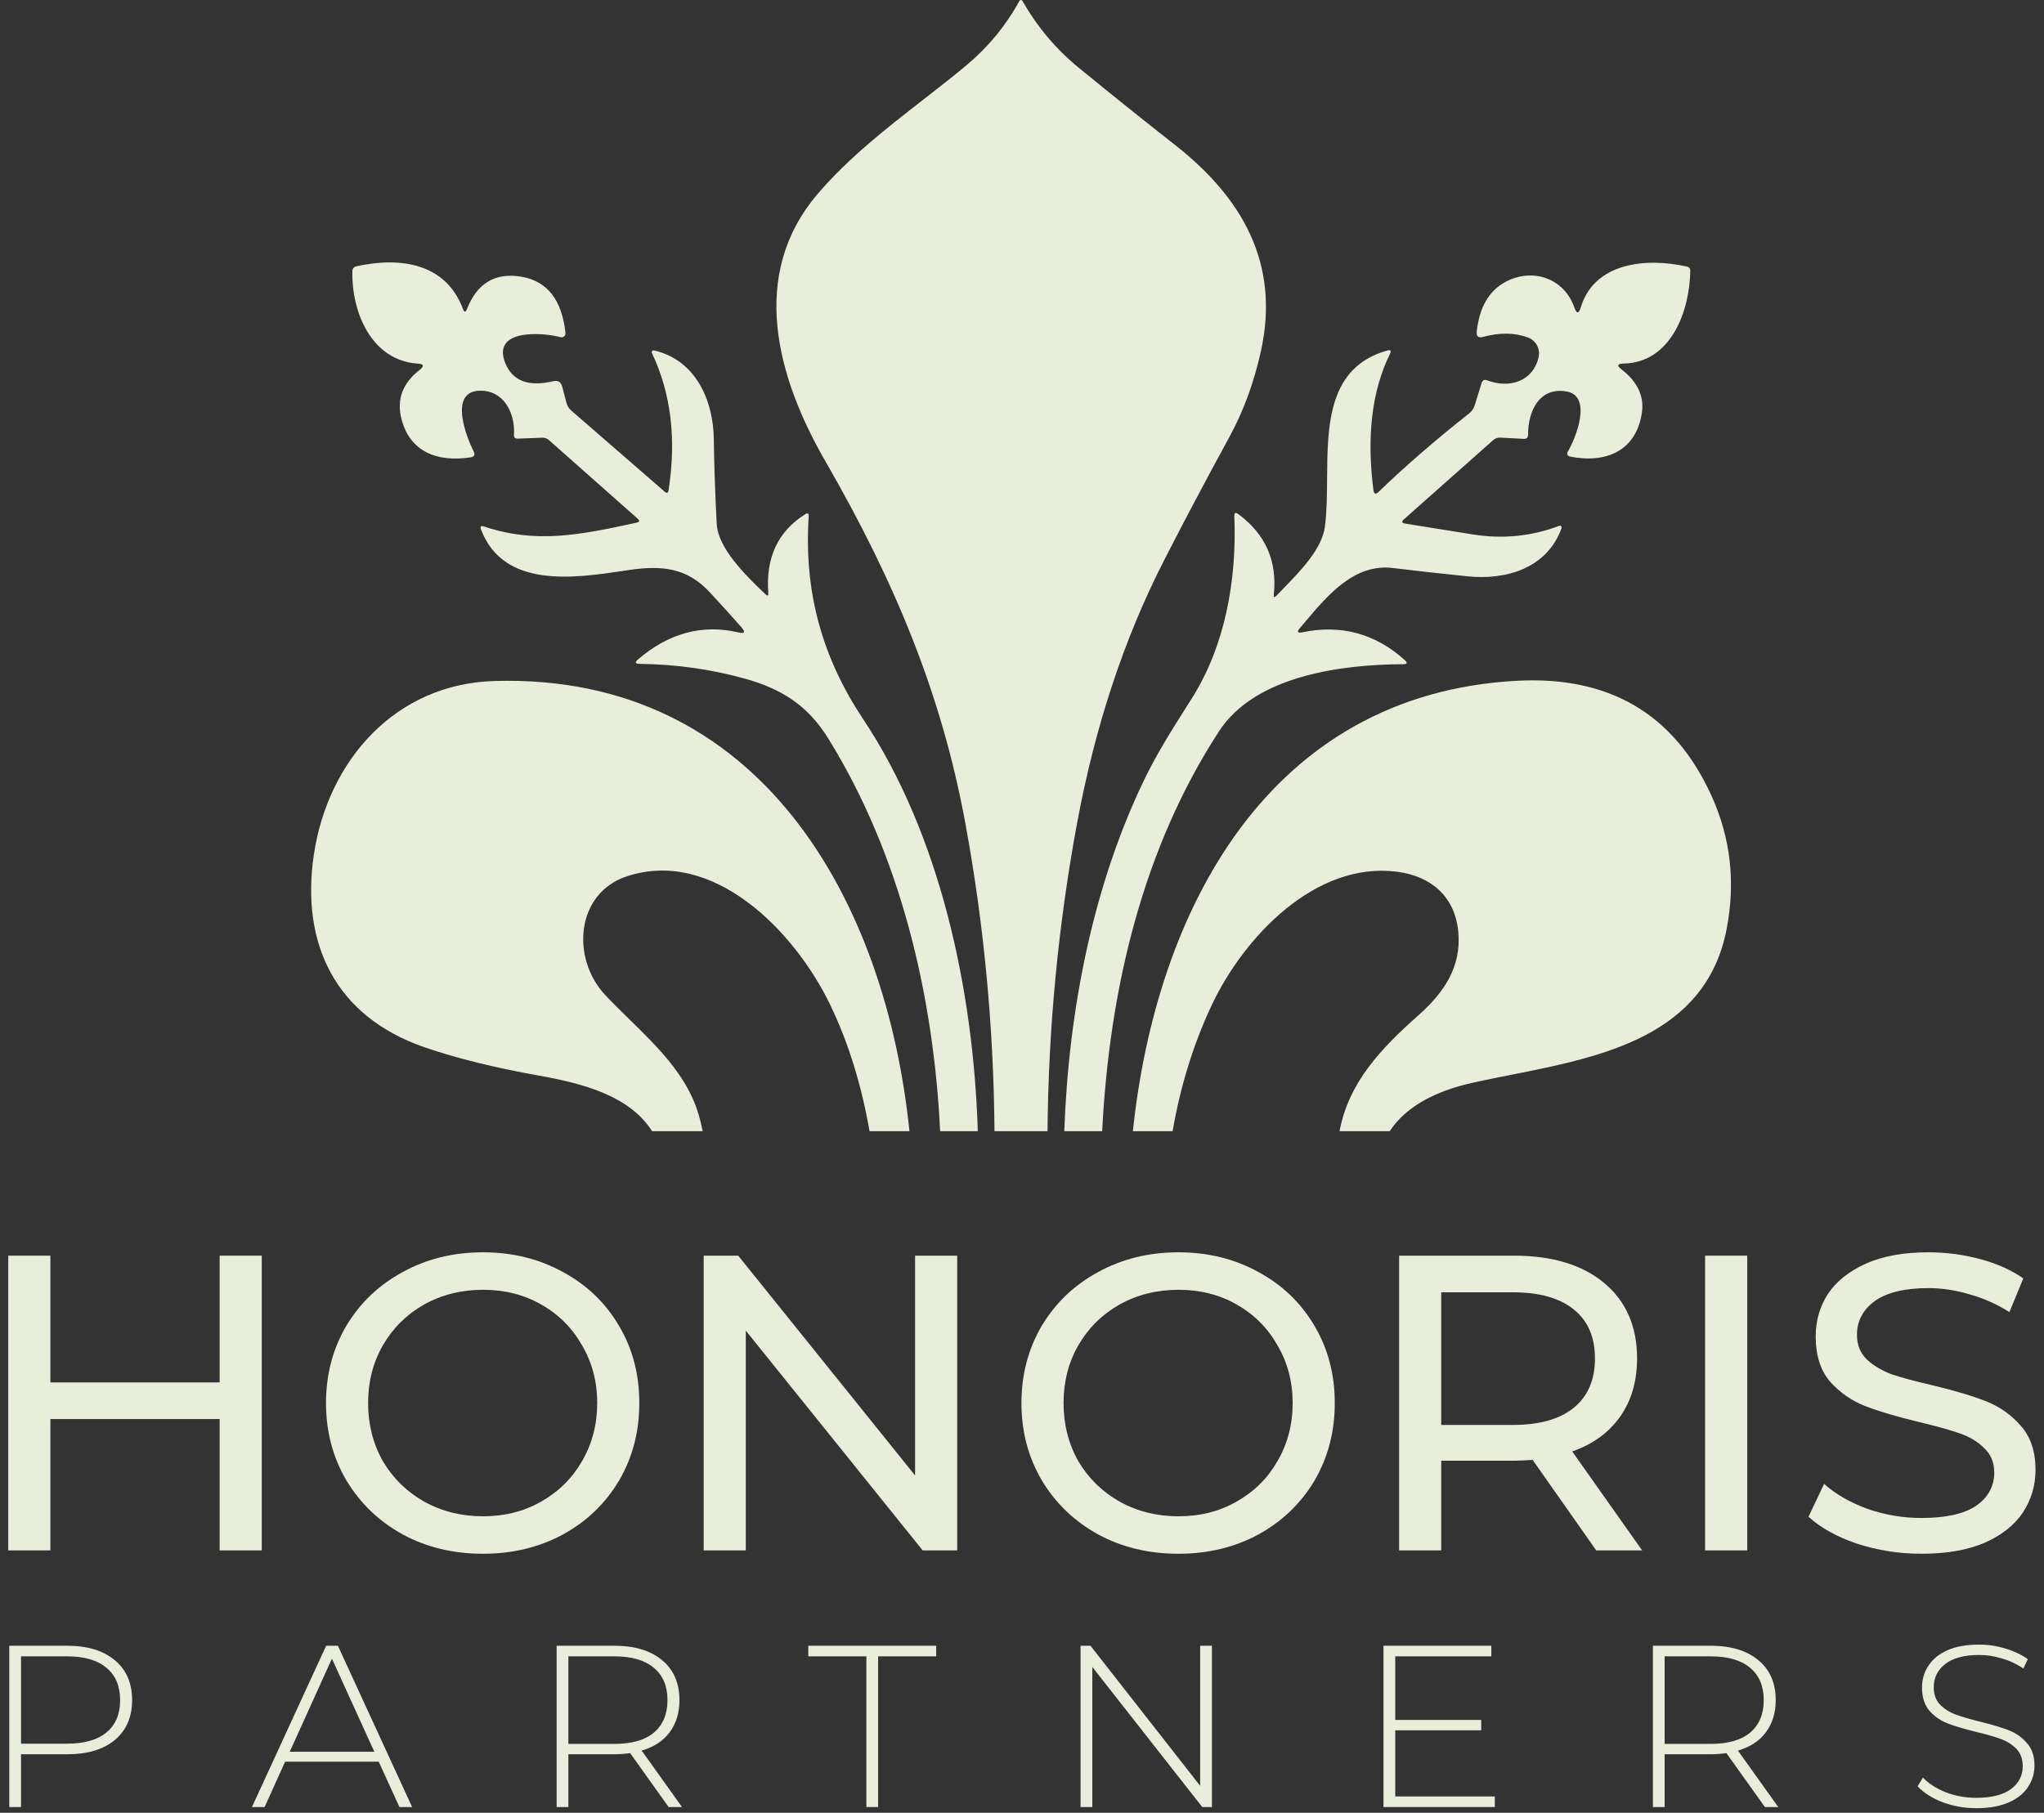 <svg width="124" height="110" viewBox="0 0 124 110" fill="none" xmlns="http://www.w3.org/2000/svg">
<rect x="0" y="0" width="124" height="110" fill="#333333" stroke="none"/>
<path d="M116.562 94.282C115.216 94.282 113.913 94.078 112.653 93.669C111.41 93.243 110.43 92.698 109.715 92.034L110.66 90.041C111.341 90.655 112.21 91.157 113.266 91.549C114.339 91.924 115.438 92.111 116.562 92.111C118.044 92.111 119.151 91.864 119.883 91.37C120.615 90.859 120.982 90.186 120.982 89.352C120.982 88.739 120.777 88.245 120.368 87.87C119.977 87.478 119.483 87.18 118.887 86.976C118.308 86.771 117.481 86.541 116.408 86.286C115.063 85.962 113.973 85.639 113.138 85.315C112.321 84.992 111.614 84.498 111.018 83.833C110.439 83.152 110.149 82.241 110.149 81.1C110.149 80.146 110.396 79.286 110.89 78.519C111.401 77.753 112.167 77.14 113.189 76.68C114.211 76.22 115.48 75.99 116.996 75.99C118.052 75.99 119.091 76.126 120.113 76.399C121.135 76.671 122.012 77.063 122.744 77.574L121.901 79.618C121.152 79.141 120.351 78.783 119.5 78.545C118.648 78.289 117.814 78.162 116.996 78.162C115.548 78.162 114.458 78.426 113.726 78.954C113.011 79.482 112.653 80.163 112.653 80.997C112.653 81.611 112.857 82.113 113.266 82.505C113.675 82.879 114.177 83.177 114.773 83.399C115.387 83.603 116.213 83.825 117.252 84.063C118.597 84.387 119.679 84.71 120.496 85.034C121.314 85.358 122.012 85.852 122.591 86.516C123.187 87.18 123.485 88.074 123.485 89.198C123.485 90.135 123.23 90.995 122.719 91.779C122.208 92.545 121.433 93.158 120.394 93.618C119.355 94.061 118.078 94.282 116.562 94.282Z" fill="#E9EEDA"/>
<path d="M103.441 76.194H105.996V94.078H103.441V76.194Z" fill="#E9EEDA"/>
<path d="M96.835 94.078L92.977 88.585C92.501 88.619 92.126 88.636 91.853 88.636H87.433V94.078H84.879V76.194H91.853C94.17 76.194 95.992 76.748 97.321 77.855C98.649 78.962 99.313 80.486 99.313 82.428C99.313 83.808 98.973 84.983 98.291 85.954C97.61 86.925 96.639 87.631 95.379 88.074L99.62 94.078H96.835ZM91.777 86.465C93.395 86.465 94.629 86.115 95.481 85.417C96.333 84.719 96.759 83.722 96.759 82.428C96.759 81.134 96.333 80.146 95.481 79.465C94.629 78.766 93.395 78.417 91.777 78.417H87.433V86.465H91.777Z" fill="#E9EEDA"/>
<path d="M71.495 94.282C69.69 94.282 68.063 93.891 66.616 93.107C65.168 92.307 64.027 91.208 63.192 89.811C62.375 88.415 61.966 86.856 61.966 85.136C61.966 83.416 62.375 81.858 63.192 80.461C64.027 79.064 65.168 77.974 66.616 77.191C68.063 76.39 69.69 75.99 71.495 75.99C73.284 75.99 74.902 76.39 76.35 77.191C77.797 77.974 78.93 79.064 79.748 80.461C80.565 81.841 80.974 83.399 80.974 85.136C80.974 86.874 80.565 88.441 79.748 89.837C78.93 91.217 77.797 92.307 76.35 93.107C74.902 93.891 73.284 94.282 71.495 94.282ZM71.495 92.009C72.807 92.009 73.982 91.711 75.021 91.115C76.077 90.518 76.903 89.701 77.499 88.662C78.112 87.606 78.419 86.431 78.419 85.136C78.419 83.842 78.112 82.675 77.499 81.636C76.903 80.58 76.077 79.754 75.021 79.158C73.982 78.562 72.807 78.264 71.495 78.264C70.184 78.264 68.992 78.562 67.919 79.158C66.863 79.754 66.028 80.58 65.415 81.636C64.819 82.675 64.521 83.842 64.521 85.136C64.521 86.431 64.819 87.606 65.415 88.662C66.028 89.701 66.863 90.518 67.919 91.115C68.992 91.711 70.184 92.009 71.495 92.009Z" fill="#E9EEDA"/>
<path d="M58.069 76.194V94.078H55.974L45.244 80.742V94.078H42.689V76.194H44.784L55.514 89.531V76.194H58.069Z" fill="#E9EEDA"/>
<path d="M29.306 94.282C27.501 94.282 25.874 93.891 24.426 93.107C22.979 92.307 21.837 91.208 21.003 89.811C20.185 88.415 19.777 86.856 19.777 85.136C19.777 83.416 20.185 81.858 21.003 80.461C21.837 79.064 22.979 77.974 24.426 77.191C25.874 76.39 27.501 75.99 29.306 75.99C31.094 75.99 32.712 76.39 34.16 77.191C35.608 77.974 36.741 79.064 37.558 80.461C38.376 81.841 38.784 83.399 38.784 85.136C38.784 86.874 38.376 88.441 37.558 89.837C36.741 91.217 35.608 92.307 34.16 93.107C32.712 93.891 31.094 94.282 29.306 94.282ZM29.306 92.009C30.617 92.009 31.793 91.711 32.832 91.115C33.888 90.518 34.714 89.701 35.31 88.662C35.923 87.606 36.23 86.431 36.23 85.136C36.23 83.842 35.923 82.675 35.31 81.636C34.714 80.58 33.888 79.754 32.832 79.158C31.793 78.562 30.617 78.264 29.306 78.264C27.995 78.264 26.802 78.562 25.729 79.158C24.673 79.754 23.839 80.58 23.226 81.636C22.63 82.675 22.331 83.842 22.331 85.136C22.331 86.431 22.63 87.606 23.226 88.662C23.839 89.701 24.673 90.518 25.729 91.115C26.802 91.711 27.995 92.009 29.306 92.009Z" fill="#E9EEDA"/>
<path d="M15.88 76.194V94.078H13.325V86.107H3.055V94.078H0.5V76.194H3.055V83.884H13.325V76.194H15.88Z" fill="#E9EEDA"/>
<path d="M119.899 109.721C119.181 109.721 118.496 109.6 117.843 109.358C117.2 109.106 116.697 108.784 116.333 108.393L116.655 107.862C117 108.225 117.461 108.523 118.039 108.756C118.626 108.98 119.241 109.092 119.885 109.092C120.817 109.092 121.52 108.915 121.996 108.561C122.471 108.207 122.709 107.745 122.709 107.177C122.709 106.739 122.583 106.389 122.331 106.128C122.08 105.867 121.767 105.667 121.395 105.527C121.022 105.387 120.518 105.243 119.885 105.093C119.167 104.916 118.589 104.744 118.151 104.576C117.722 104.408 117.354 104.152 117.046 103.807C116.748 103.453 116.599 102.982 116.599 102.395C116.599 101.92 116.725 101.486 116.977 101.095C117.228 100.694 117.61 100.377 118.123 100.144C118.645 99.911 119.293 99.795 120.066 99.795C120.607 99.795 121.138 99.874 121.66 100.032C122.182 100.191 122.634 100.405 123.016 100.675L122.751 101.249C122.359 100.978 121.926 100.773 121.45 100.634C120.984 100.494 120.523 100.424 120.066 100.424C119.162 100.424 118.477 100.606 118.011 100.969C117.545 101.333 117.312 101.803 117.312 102.381C117.312 102.819 117.438 103.169 117.69 103.43C117.941 103.691 118.253 103.891 118.626 104.031C118.999 104.171 119.507 104.32 120.15 104.478C120.868 104.655 121.441 104.828 121.87 104.996C122.299 105.163 122.662 105.42 122.96 105.765C123.268 106.1 123.422 106.557 123.422 107.135C123.422 107.61 123.291 108.043 123.03 108.435C122.779 108.826 122.387 109.139 121.856 109.372C121.325 109.605 120.672 109.721 119.899 109.721Z" fill="#E9EEDA"/>
<path d="M107.068 109.651L104.733 106.379C104.388 106.426 104.071 106.449 103.782 106.449H100.986V109.651H100.273V99.864H103.782C105.012 99.864 105.977 100.158 106.676 100.745C107.375 101.323 107.725 102.129 107.725 103.164C107.725 103.937 107.524 104.59 107.124 105.121C106.732 105.643 106.168 106.011 105.432 106.226L107.879 109.651H107.068ZM103.782 105.82C104.826 105.82 105.623 105.592 106.173 105.135C106.723 104.669 106.998 104.012 106.998 103.164C106.998 102.316 106.723 101.663 106.173 101.206C105.623 100.74 104.826 100.507 103.782 100.507H100.986V105.82H103.782Z" fill="#E9EEDA"/>
<path d="M90.683 109.008V109.651H83.93V99.864H90.473V100.507H84.643V104.366H89.858V104.995H84.643V109.008H90.683Z" fill="#E9EEDA"/>
<path d="M73.522 99.864V109.651H72.935L66.266 101.151V109.651H65.553V99.864H66.154L72.809 108.365V99.864H73.522Z" fill="#E9EEDA"/>
<path d="M52.558 100.507H49.035V99.864H56.794V100.507H53.271V109.651H52.558V100.507Z" fill="#E9EEDA"/>
<path d="M40.563 109.651L38.228 106.379C37.883 106.426 37.566 106.449 37.277 106.449H34.481V109.651H33.768V99.864H37.277C38.508 99.864 39.472 100.158 40.171 100.745C40.87 101.323 41.22 102.129 41.22 103.164C41.22 103.937 41.02 104.59 40.619 105.121C40.227 105.643 39.663 106.011 38.927 106.226L41.374 109.651H40.563ZM37.277 105.82C38.321 105.82 39.118 105.592 39.668 105.135C40.218 104.669 40.493 104.012 40.493 103.164C40.493 102.316 40.218 101.663 39.668 101.206C39.118 100.74 38.321 100.507 37.277 100.507H34.481V105.82H37.277Z" fill="#E9EEDA"/>
<path d="M22.974 106.897H17.298L16.053 109.651H15.284L19.786 99.864H20.499L25.001 109.651H24.232L22.974 106.897ZM22.708 106.295L20.136 100.647L17.577 106.295H22.708Z" fill="#E9EEDA"/>
<path d="M4.073 99.864C5.303 99.864 6.268 100.158 6.967 100.745C7.666 101.323 8.015 102.129 8.015 103.164C8.015 104.189 7.666 104.995 6.967 105.582C6.268 106.16 5.303 106.449 4.073 106.449H1.276V109.651H0.563V99.864H4.073ZM4.073 105.806C5.117 105.806 5.914 105.578 6.463 105.121C7.013 104.664 7.288 104.012 7.288 103.164C7.288 102.316 7.013 101.663 6.463 101.206C5.914 100.74 5.117 100.507 4.073 100.507H1.276V105.806H4.073Z" fill="#E9EEDA"/>
<path fill-rule="evenodd" clip-rule="evenodd" d="M81.264 68.641C81.82 65.671 83.787 63.618 86.056 61.601C87.588 60.236 88.674 58.68 88.466 56.522C88.254 54.372 86.789 53.157 84.749 52.896C79.809 52.258 75.451 56.85 73.496 61.02C72.392 63.378 71.606 65.918 71.137 68.641H68.726C70.13 55.325 76.874 42.136 92.007 41.31C97.623 41.005 101.558 43.319 103.812 48.251C104.992 50.831 105.301 53.55 104.739 56.411C103.463 62.884 97.158 64.133 91.658 65.223C90.843 65.385 90.044 65.543 89.283 65.714C87.199 66.183 85.32 67.09 84.307 68.641H81.264ZM39.559 68.641C38.194 66.484 35.348 65.741 32.694 65.267C29.968 64.779 27.649 64.204 25.736 63.542C20.355 61.676 18.235 57.271 19.039 51.868C19.895 46.123 24.001 41.5 29.983 41.323C46.173 40.843 53.749 54.717 55.172 68.641H52.751C52.255 65.8 51.459 63.242 50.362 60.967C48.216 56.517 43.303 51.46 38.053 53.166C34.91 54.19 34.636 58.17 36.72 60.382C37.185 60.876 37.68 61.361 38.179 61.849C39.907 63.538 41.68 65.272 42.376 67.607C42.479 67.954 42.563 68.299 42.628 68.641H39.559ZM57.034 68.641C56.628 60.363 54.624 51.873 50.238 44.798C48.985 42.777 47.391 41.806 45.236 41.194C43.188 40.615 41.039 40.311 38.791 40.282C38.532 40.279 38.501 40.191 38.698 40.02C40.57 38.413 42.604 37.864 44.799 38.376C45.176 38.461 45.238 38.359 44.985 38.07C44.381 37.381 43.74 36.672 43.06 35.942C41.705 34.48 40.208 34.289 38.208 34.581C38.075 34.601 37.938 34.621 37.798 34.642C34.825 35.085 30.555 35.721 29.184 32.139C29.111 31.947 29.171 31.884 29.365 31.949C32.517 32.995 35.113 32.48 38.623 31.714C38.8 31.675 38.82 31.596 38.685 31.474L33.303 26.705C33.19 26.605 33.044 26.553 32.897 26.559L31.414 26.616C31.249 26.622 31.171 26.543 31.18 26.377C31.259 25.083 30.575 23.665 29.087 23.709C27.184 23.767 28.332 26.594 28.734 27.397C28.834 27.598 28.774 27.716 28.553 27.751C26.54 28.061 24.858 27.428 24.35 25.402C24.056 24.235 24.425 23.249 25.458 22.446C25.752 22.215 25.714 22.088 25.343 22.064C22.531 21.874 21.33 18.948 21.374 16.471C21.377 16.299 21.463 16.195 21.63 16.156C24.244 15.584 27.034 15.934 28.089 18.753C28.166 18.963 28.245 18.963 28.328 18.753C28.946 17.178 30.045 16.524 31.626 16.79C33.194 17.053 34.088 18.191 34.305 20.203C34.309 20.241 34.304 20.28 34.29 20.316C34.276 20.352 34.253 20.384 34.224 20.409C34.195 20.434 34.161 20.452 34.123 20.461C34.086 20.47 34.047 20.469 34.01 20.46C32.901 20.163 29.793 19.941 30.659 22.047C31.103 23.122 32.069 23.484 33.555 23.133C33.846 23.065 34.03 23.174 34.107 23.461L34.367 24.453C34.414 24.634 34.51 24.786 34.654 24.91L40.327 29.839C40.454 29.948 40.53 29.92 40.557 29.755C41.045 26.64 40.708 23.861 39.546 21.417C39.537 21.399 39.534 21.378 39.536 21.357C39.539 21.337 39.547 21.317 39.56 21.301C39.572 21.285 39.59 21.273 39.609 21.266C39.628 21.259 39.649 21.258 39.669 21.262C42.19 21.834 43.267 24.267 43.303 26.621C43.326 28.273 43.385 29.992 43.479 31.78C43.554 33.261 45.206 34.887 46.433 36.057C46.565 36.184 46.624 36.156 46.609 35.973C46.448 33.837 47.194 32.247 48.848 31.204C49.001 31.107 49.071 31.149 49.06 31.332C48.764 35.867 49.854 39.865 52.353 43.619C57.018 50.623 59.047 59.997 59.319 68.641H57.034ZM60.331 68.641C60.281 62.317 59.692 56.093 58.565 49.966C57.126 42.121 54.274 35.269 50.071 27.986C47.117 22.867 45.417 16.666 49.607 11.764C51.476 9.577 53.746 7.81 55.986 6.066C56.878 5.371 57.766 4.68 58.622 3.967C59.944 2.865 61.018 1.56 61.845 0.053C61.853 0.037 61.866 0.024 61.881 0.014C61.897 0.005 61.915 0 61.933 0C61.952 0 61.97 0.005 61.986 0.014C62.003 0.024 62.016 0.037 62.026 0.053C62.924 1.628 64.061 2.98 65.439 4.109C67.355 5.678 69.308 7.244 71.297 8.807C75.319 11.967 77.699 15.966 76.48 21.373C76.056 23.258 75.424 24.972 74.582 26.515C73.154 29.13 71.831 31.63 70.613 34.014C68.185 38.766 66.426 44.086 65.337 49.975C64.201 56.109 63.604 62.331 63.548 68.641H60.331ZM64.565 68.641H66.864C67.304 59.939 69.358 51.427 73.959 44.364C76.171 40.973 81.447 40.321 85.12 40.304C85.37 40.304 85.402 40.219 85.217 40.051C83.433 38.444 81.364 37.882 79.01 38.367C78.71 38.429 78.659 38.343 78.86 38.11C78.98 37.969 79.103 37.825 79.227 37.678C80.575 36.084 82.177 34.19 84.493 34.466C85.979 34.647 87.491 34.815 89.027 34.971C91.371 35.211 93.839 34.493 94.731 32.059C94.74 32.038 94.742 32.015 94.737 31.993C94.733 31.97 94.722 31.95 94.706 31.934C94.69 31.918 94.669 31.907 94.647 31.902C94.625 31.898 94.602 31.9 94.581 31.909C92.912 32.544 91.174 32.718 89.367 32.432C87.942 32.204 86.568 31.984 85.243 31.771C85.037 31.739 85.012 31.653 85.168 31.514L90.581 26.71C90.71 26.597 90.861 26.546 91.031 26.554L92.44 26.63C92.613 26.639 92.7 26.554 92.7 26.377C92.696 25.012 93.345 23.47 95.027 23.753C96.647 24.023 95.565 26.661 95.102 27.419C95.086 27.444 95.077 27.473 95.075 27.503C95.073 27.532 95.078 27.562 95.089 27.589C95.101 27.617 95.119 27.641 95.142 27.66C95.165 27.679 95.192 27.692 95.221 27.698C97.442 28.154 99.3 27.348 99.614 24.977C99.755 23.904 99.194 23.048 98.382 22.424C98.076 22.19 98.114 22.069 98.497 22.06C101.388 22.007 102.51 18.846 102.541 16.427C102.541 16.291 102.474 16.208 102.342 16.178C99.856 15.615 96.722 15.926 95.896 18.656C95.776 19.049 95.648 19.052 95.512 18.665C94.885 16.861 92.965 16.24 91.349 17.096C90.337 17.631 89.749 18.635 89.588 20.11C89.552 20.411 89.682 20.522 89.976 20.442C90.989 20.167 91.9 20.182 92.709 20.486C92.938 20.574 93.128 20.742 93.244 20.959C93.359 21.177 93.394 21.429 93.34 21.67C93.018 23.115 91.601 23.607 90.223 23.079C90.05 23.012 89.935 23.068 89.879 23.248L89.468 24.582C89.408 24.781 89.288 24.958 89.124 25.087C87.073 26.707 85.242 28.293 83.632 29.848C83.456 30.019 83.351 29.982 83.319 29.737C82.898 26.442 83.232 23.69 84.321 21.479C84.418 21.281 84.361 21.212 84.149 21.271C80.556 22.284 80.531 25.814 80.508 29.064C80.501 30.08 80.494 31.068 80.378 31.944C80.201 33.297 78.937 34.598 77.885 35.682C77.73 35.842 77.58 35.997 77.438 36.146C77.311 36.279 77.257 36.254 77.275 36.071C77.49 34.041 76.774 32.417 75.129 31.2C74.956 31.07 74.873 31.112 74.882 31.328C75.041 35.229 74.304 39.209 72.308 42.369C72.218 42.511 72.128 42.654 72.038 42.796C71.106 44.266 70.174 45.738 69.421 47.302C66.29 53.788 64.825 61.323 64.565 68.641Z" fill="#E9EEDA"/>
</svg>
